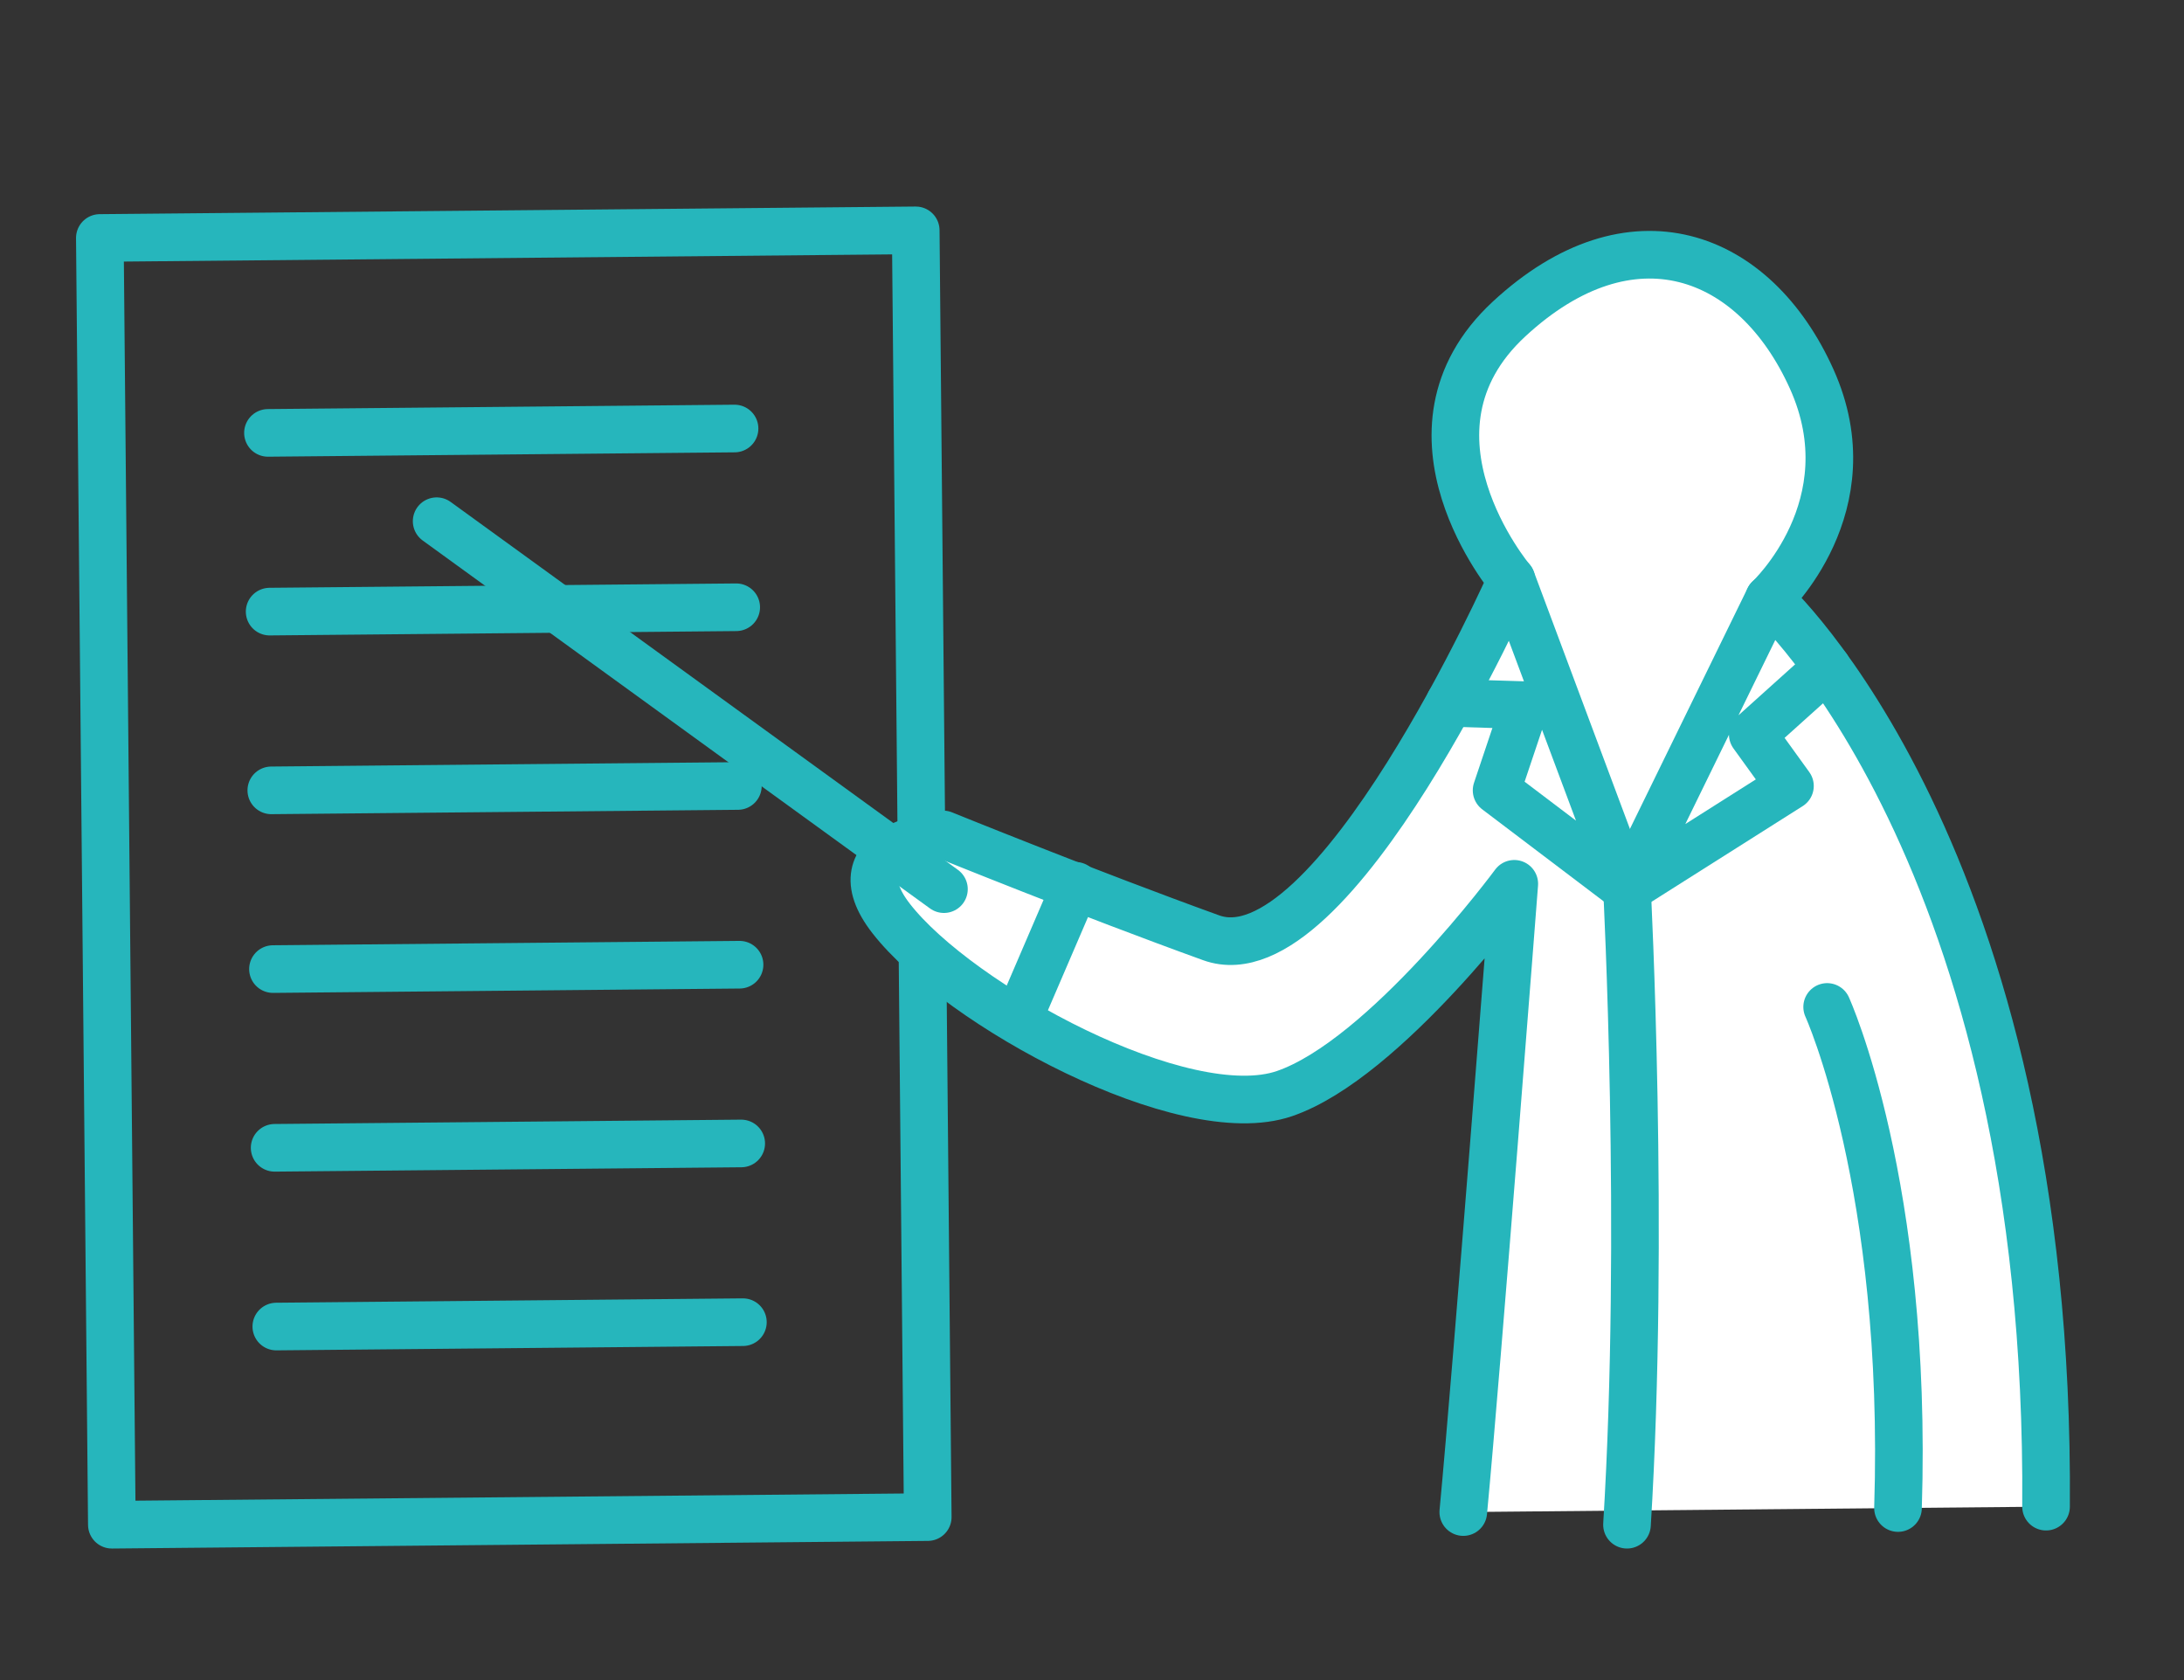 <svg id="layout" xmlns="http://www.w3.org/2000/svg" width="130" height="100" viewBox="0 0 130 100"><rect x="0" y="0" width="130" height="100" fill="#333333" stroke="none"/><defs><style>.cls-1{fill:none;}.cls-1,.cls-2{stroke:#26b6bc;stroke-linecap:round;stroke-linejoin:round;stroke-width:2.835px;}.cls-2{fill:#fff;}</style></defs><title>achievements_img2</title><rect class="cls-1" x="6.3" y="13.936" width="48.567" height="76.592" transform="translate(-0.487 0.288) rotate(-0.535)"/><path class="cls-2" d="M121.788,89.678c.3-38.921-16.491-54.046-16.491-54.046s5.943-5.518,2.542-13.073-10.754-10.3-18.018-3.568.145,15.52.145,15.52S79.359,58.443,72.095,55.819s-15.956-6.152-15.956-6.152-6.54.582-3.086,5.013c4.018,5.153,17.435,12.465,23.41,10.411S90.136,52.606,90.136,52.606,87.927,81.266,87.1,90"/><path class="cls-1" d="M108.759,59.935s4.825,10.59,4.217,29.825"/><line class="cls-1" x1="56.187" y1="52.923" x2="25.991" y2="31.023"/><line class="cls-1" x1="15.95" y1="25.766" x2="43.723" y2="25.506"/><line class="cls-1" x1="16.05" y1="36.404" x2="43.822" y2="36.145"/><line class="cls-1" x1="16.149" y1="47.043" x2="43.921" y2="46.783"/><line class="cls-1" x1="16.248" y1="57.681" x2="44.021" y2="57.421"/><line class="cls-1" x1="16.348" y1="68.319" x2="44.12" y2="68.06"/><line class="cls-1" x1="16.447" y1="78.958" x2="44.22" y2="78.698"/><polyline class="cls-1" points="86.287 41.835 90.785 41.973 89.083 47.043 96.845 52.923 89.967 34.51"/><polyline class="cls-1" points="108.759 39.735 104.331 43.717 106.545 46.783 96.845 52.923 105.297 35.632"/><path class="cls-1" d="M96.845,52.923s1.069,20.464,0,37.83"/><line class="cls-1" x1="60.707" y1="60.427" x2="64.02" y2="52.724"/></svg>